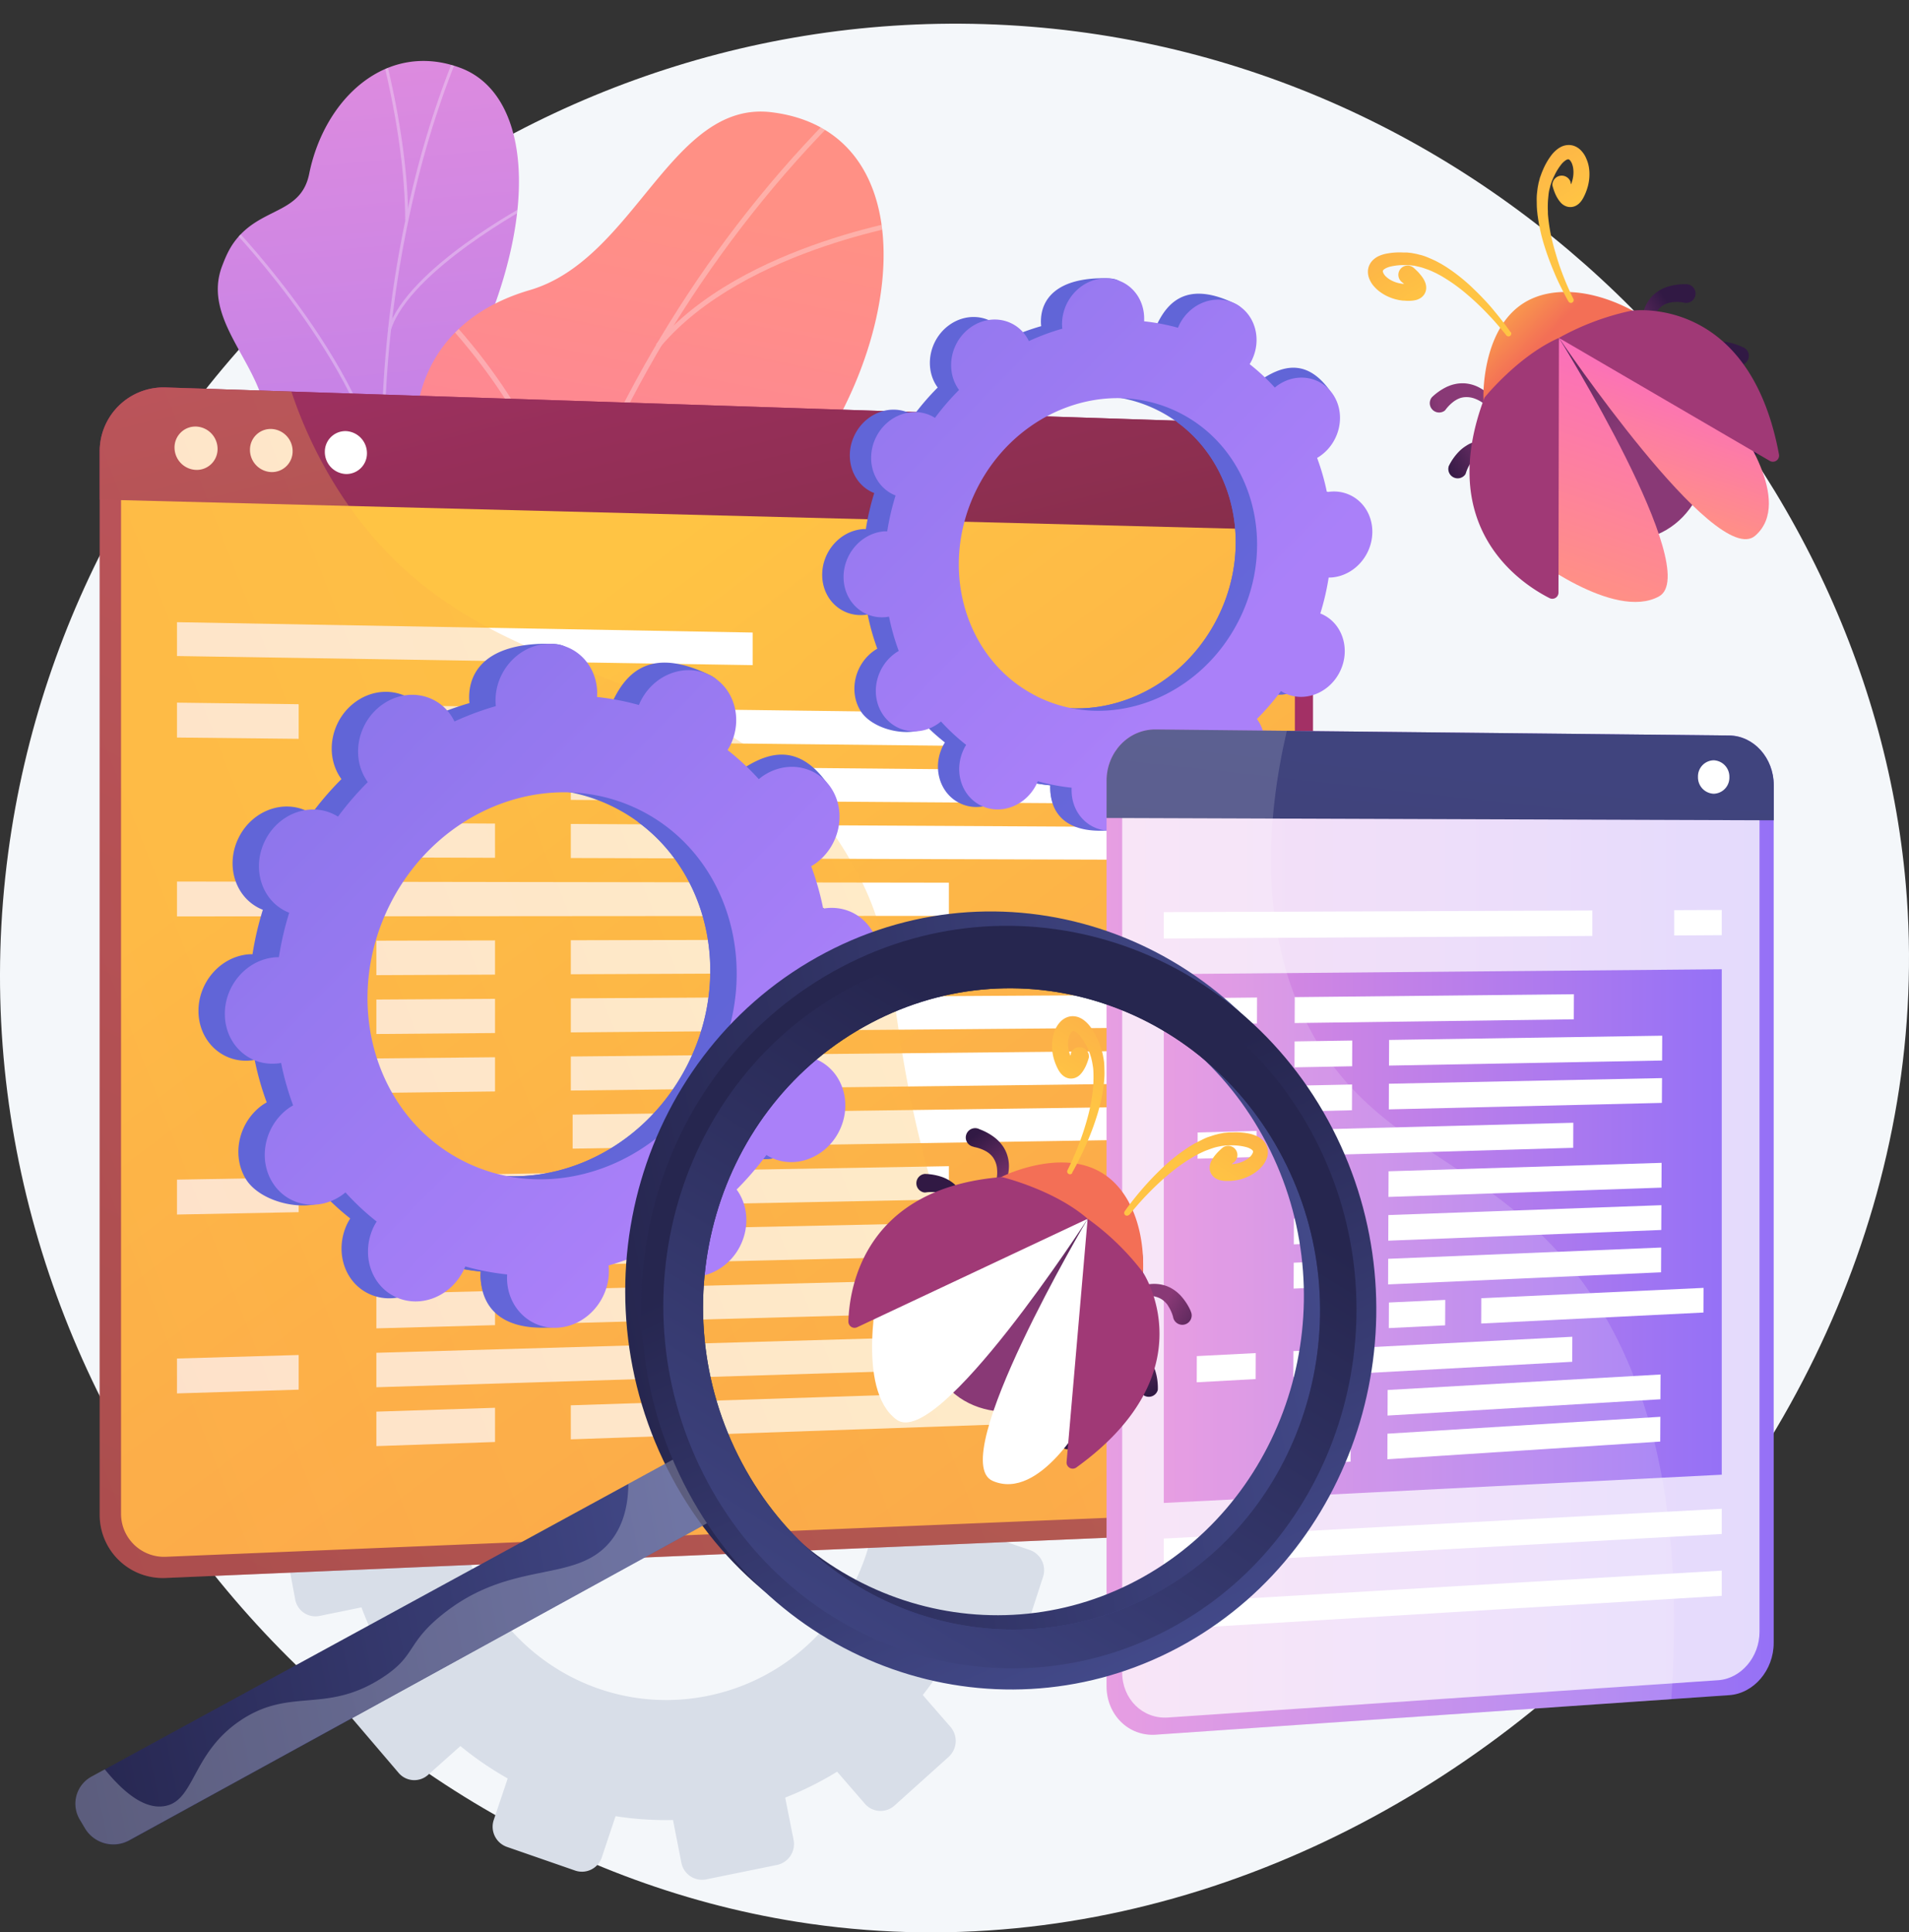 <svg xmlns="http://www.w3.org/2000/svg" xmlns:xlink="http://www.w3.org/1999/xlink" viewBox="0 0 816 825.95"><rect x="0" y="0" width="816" height="825.95" fill="#333333" stroke="none"/><defs><style>.cls-1{fill:none;}.cls-2{isolation:isolate;}.cls-3{fill:#f4f7fa;}.cls-4,.cls-43{fill:#d8dee8;}.cls-5{fill:url(#linear-gradient);}.cls-16,.cls-43,.cls-6{opacity:0.3;}.cls-15,.cls-25,.cls-6{mix-blend-mode:soft-light;}.cls-7{clip-path:url(#clip-path);}.cls-8{fill:#fcfdfe;}.cls-9{fill:url(#linear-gradient-2);}.cls-10{clip-path:url(#clip-path-2);}.cls-11{fill:url(#linear-gradient-3);}.cls-12{fill:url(#linear-gradient-4);}.cls-13{fill:url(#linear-gradient-5);}.cls-14,.cls-25{fill:#fff;}.cls-16,.cls-43{mix-blend-mode:multiply;}.cls-17{fill:url(#linear-gradient-6);}.cls-18{fill:url(#linear-gradient-7);}.cls-19{fill:url(#linear-gradient-8);}.cls-20{fill:url(#linear-gradient-9);}.cls-21{fill:url(#linear-gradient-10);}.cls-22{fill:url(#linear-gradient-11);}.cls-23{fill:url(#linear-gradient-12);}.cls-24{fill:url(#linear-gradient-13);}.cls-25{opacity:0.74;}.cls-26{fill:url(#linear-gradient-14);}.cls-27{fill:url(#linear-gradient-15);}.cls-28{opacity:0.15;}.cls-29{fill:url(#linear-gradient-16);}.cls-30{fill:url(#linear-gradient-17);}.cls-31{fill:url(#linear-gradient-18);}.cls-32{fill:url(#linear-gradient-19);}.cls-33{fill:url(#linear-gradient-20);}.cls-34{fill:url(#linear-gradient-21);}.cls-35{fill:url(#linear-gradient-22);}.cls-36{fill:url(#linear-gradient-23);}.cls-37{fill:url(#linear-gradient-24);}.cls-38{fill:url(#linear-gradient-25);}.cls-39{fill:url(#linear-gradient-26);}.cls-40{fill:url(#linear-gradient-27);}.cls-41{fill:url(#linear-gradient-28);}.cls-42{fill:url(#linear-gradient-29);}.cls-44{fill:url(#linear-gradient-30);}.cls-45{fill:url(#linear-gradient-31);}.cls-46{fill:url(#linear-gradient-32);}.cls-47{fill:url(#linear-gradient-33);}.cls-48{fill:url(#linear-gradient-34);}.cls-49{fill:url(#linear-gradient-35);}.cls-50{fill:url(#linear-gradient-36);}.cls-51{fill:url(#linear-gradient-37);}.cls-52{fill:url(#linear-gradient-38);}.cls-53{fill:url(#linear-gradient-39);}.cls-54{fill:url(#linear-gradient-40);}.cls-55{fill:url(#linear-gradient-41);}.cls-56{fill:url(#linear-gradient-42);}.cls-57{fill:url(#linear-gradient-43);}.cls-58{fill:url(#linear-gradient-44);}.cls-59{fill:url(#linear-gradient-45);}</style><linearGradient id="linear-gradient" x1="-8910.25" y1="498.02" x2="-8730.16" y2="971.23" gradientTransform="matrix(-0.9, 0.44, 0.44, 0.9, -8097.82, 3450.92)" gradientUnits="userSpaceOnUse"><stop offset="0" stop-color="#e38ddd"></stop><stop offset="1" stop-color="#9571f6"></stop></linearGradient><clipPath id="clip-path" transform="translate(0 10.12)"><path class="cls-1" d="M246.41,430.92,184.35,448s-36-29.69-21.69-50.75-14.49-52.74-27.68-71.4c-35.77-50.65,29.77-80.31-10.5-149.1-10.71-18.3-37.81-49.53-29.53-73.35,9.44-27.14,33-18.56,37.17-39.21C138.66,31.94,165.35,7,197.08,19,228.4,31,231.78,87.09,196.9,152.9c-19.47,49.62-14.88,58.74.6,78.6,10.84,13.91,49.44,44.45,36.35,72.32s-20.19,54.11-1.66,66.36C260.39,388.83,246.41,430.92,246.41,430.92Z"></path></clipPath><linearGradient id="linear-gradient-2" x1="-3252.88" y1="-570.44" x2="-3029.98" y2="-203.47" gradientTransform="matrix(-0.94, 0.34, 0.34, 0.94, -2589.57, 1715.01)" gradientUnits="userSpaceOnUse"><stop offset="0" stop-color="#ff9085"></stop><stop offset="1" stop-color="#fb6fbb"></stop></linearGradient><clipPath id="clip-path-2" transform="translate(0 10.12)"><path class="cls-1" d="M267.2,458.59l-96.35,34c-10.33-10.85-26.21-32-8.2-44.93,25-18,8.23-64.58-5.64-78.2-17.16-16.85-56.25-56.89-18-85.29,31.86-23.64,57.34-32.83,43.45-77.18s1.1-80.58,44-93.13c45.13-13.21,60.45-81.47,103.55-76,75.09,9.42,54.2,125.77-11.88,181.16s-12.38,65.47,3.1,100.28c21.15,47.52-52.56,62.36-63.79,88.09C248.62,427.51,259.09,447.17,267.2,458.59Z"></path></clipPath><linearGradient id="linear-gradient-3" x1="475.77" y1="52.41" x2="-29.13" y2="1062.2" gradientUnits="userSpaceOnUse"><stop offset="0" stop-color="#ab316d"></stop><stop offset="1" stop-color="#792d3d"></stop></linearGradient><linearGradient id="linear-gradient-4" x1="200.8" y1="280.42" x2="922.35" y2="1249.72" gradientUnits="userSpaceOnUse"><stop offset="0" stop-color="#ffc444"></stop><stop offset="1" stop-color="#f36f56"></stop></linearGradient><linearGradient id="linear-gradient-5" x1="257.4" y1="20.87" x2="345.13" y2="371.78" xlink:href="#linear-gradient-3"></linearGradient><linearGradient id="linear-gradient-6" x1="461.92" y1="333.81" x2="-433.45" y2="684.87" xlink:href="#linear-gradient-4"></linearGradient><linearGradient id="linear-gradient-7" x1="947.6" y1="688.09" x2="479.98" y2="237.51" gradientUnits="userSpaceOnUse"><stop offset="0" stop-color="#aa80f9"></stop><stop offset="1" stop-color="#6165d7"></stop></linearGradient><linearGradient id="linear-gradient-8" x1="957.43" y1="677.89" x2="489.82" y2="227.31" xlink:href="#linear-gradient-7"></linearGradient><linearGradient id="linear-gradient-9" x1="519.65" y1="272.11" x2="76.04" y2="-163.38" xlink:href="#linear-gradient-7"></linearGradient><linearGradient id="linear-gradient-10" x1="740.58" y1="902.93" x2="272.97" y2="452.35" xlink:href="#linear-gradient-7"></linearGradient><linearGradient id="linear-gradient-11" x1="752.75" y1="890.3" x2="285.14" y2="439.72" xlink:href="#linear-gradient-7"></linearGradient><linearGradient id="linear-gradient-12" x1="310.91" y1="484.75" x2="-132.71" y2="49.26" xlink:href="#linear-gradient-7"></linearGradient><linearGradient id="linear-gradient-13" x1="472.95" y1="516.53" x2="758.16" y2="516.53" gradientTransform="matrix(1, 0, 0, 1, 0, 0)" xlink:href="#linear-gradient"></linearGradient><linearGradient id="linear-gradient-14" x1="617.3" y1="315.61" x2="588.96" y2="571.76" gradientUnits="userSpaceOnUse"><stop offset="0" stop-color="#40447e"></stop><stop offset="1" stop-color="#3c3b6b"></stop></linearGradient><linearGradient id="linear-gradient-15" x1="497.46" y1="528.34" x2="735.96" y2="528.34" gradientTransform="matrix(1, 0, 0, 1, 0, 0)" xlink:href="#linear-gradient"></linearGradient><linearGradient id="linear-gradient-16" x1="10227.41" y1="-618.52" x2="10256.6" y2="-618.52" gradientTransform="matrix(-0.84, -0.54, -0.54, 0.84, 8799.93, 6572.69)" gradientUnits="userSpaceOnUse"><stop offset="0" stop-color="#311944"></stop><stop offset="1" stop-color="#893976"></stop></linearGradient><linearGradient id="linear-gradient-17" x1="10348.69" y1="-636.02" x2="10321.39" y2="-625.7" xlink:href="#linear-gradient-16"></linearGradient><linearGradient id="linear-gradient-18" x1="10222.26" y1="-582.19" x2="10248.56" y2="-594.87" xlink:href="#linear-gradient-16"></linearGradient><linearGradient id="linear-gradient-19" x1="10240.85" y1="-543.77" x2="10254.74" y2="-569.45" xlink:href="#linear-gradient-16"></linearGradient><linearGradient id="linear-gradient-20" x1="10070.6" y1="5435.43" x2="10045.39" y2="5420.7" gradientTransform="matrix(-0.43, -0.9, -0.9, 0.43, 9666.94, 7197.67)" xlink:href="#linear-gradient-16"></linearGradient><linearGradient id="linear-gradient-21" x1="10346.51" y1="-555.92" x2="10324.83" y2="-575.47" xlink:href="#linear-gradient-16"></linearGradient><linearGradient id="linear-gradient-22" x1="10290.55" y1="-627.87" x2="10289.68" y2="-541.97" xlink:href="#linear-gradient-16"></linearGradient><linearGradient id="linear-gradient-23" x1="10292.69" y1="-591.45" x2="10285.78" y2="-558.64" gradientTransform="matrix(-0.86, -0.55, -0.6, 0.93, 8969.76, 6636.56)" xlink:href="#linear-gradient-4"></linearGradient><linearGradient id="linear-gradient-24" x1="10322.34" y1="-635.16" x2="10324.03" y2="-788.47" gradientTransform="matrix(-0.84, -0.54, -0.54, 0.84, 8799.93, 6572.69)" xlink:href="#linear-gradient-4"></linearGradient><linearGradient id="linear-gradient-25" x1="10255.29" y1="-635.9" x2="10256.99" y2="-789.2" gradientTransform="matrix(-0.84, -0.54, -0.54, 0.84, 8799.93, 6572.69)" xlink:href="#linear-gradient-4"></linearGradient><linearGradient id="linear-gradient-26" x1="-7547.08" y1="982.96" x2="-7691.3" y2="784.58" gradientTransform="translate(7424.08 5695.24) rotate(32.52)" gradientUnits="userSpaceOnUse"><stop offset="0" stop-color="#311944"></stop><stop offset="1" stop-color="#a03976"></stop></linearGradient><linearGradient id="linear-gradient-27" x1="-7499.69" y1="948.54" x2="-7643.91" y2="750.16" xlink:href="#linear-gradient-26"></linearGradient><linearGradient id="linear-gradient-28" x1="16.49" y1="726.63" x2="321.1" y2="726.63" gradientTransform="matrix(-0.98, 0.2, 0.2, 0.98, 191.93, -53.13)" gradientUnits="userSpaceOnUse"><stop offset="0" stop-color="#444b8c"></stop><stop offset="1" stop-color="#26264f"></stop></linearGradient><linearGradient id="linear-gradient-29" x1="-264.44" y1="630.49" x2="49.86" y2="630.49" xlink:href="#linear-gradient-28"></linearGradient><linearGradient id="linear-gradient-30" x1="-8218.81" y1="1788.97" x2="-8377.07" y2="1611.78" gradientTransform="translate(8873.69 1520.63) rotate(17.83)" xlink:href="#linear-gradient-28"></linearGradient><linearGradient id="linear-gradient-31" x1="-8388.15" y1="1877.05" x2="-8310.64" y2="1567.4" gradientTransform="translate(8873.69 1520.63) rotate(17.83)" xlink:href="#linear-gradient-28"></linearGradient><linearGradient id="linear-gradient-32" x1="8891.01" y1="-848.45" x2="8920.2" y2="-848.45" gradientTransform="matrix(-0.85, 0.53, 0.53, 0.85, 8699.45, -3904.6)" xlink:href="#linear-gradient-16"></linearGradient><linearGradient id="linear-gradient-33" x1="9012.3" y1="-865.95" x2="8984.99" y2="-855.63" gradientTransform="matrix(-0.85, 0.53, 0.53, 0.85, 8699.45, -3904.6)" xlink:href="#linear-gradient-16"></linearGradient><linearGradient id="linear-gradient-34" x1="8885.86" y1="-812.12" x2="8912.16" y2="-824.8" gradientTransform="matrix(-0.85, 0.53, 0.53, 0.85, 8699.45, -3904.6)" xlink:href="#linear-gradient-16"></linearGradient><linearGradient id="linear-gradient-35" x1="8904.45" y1="-773.7" x2="8918.34" y2="-799.38" gradientTransform="matrix(-0.85, 0.53, 0.53, 0.85, 8699.45, -3904.6)" xlink:href="#linear-gradient-16"></linearGradient><linearGradient id="linear-gradient-36" x1="9053.44" y1="4536.97" x2="9028.24" y2="4522.24" gradientTransform="matrix(-1, 0.01, 0.01, 1, 9634.65, -4420.99)" xlink:href="#linear-gradient-16"></linearGradient><linearGradient id="linear-gradient-37" x1="9010.12" y1="-785.85" x2="8988.43" y2="-805.39" gradientTransform="matrix(-0.85, 0.53, 0.53, 0.85, 8699.45, -3904.6)" xlink:href="#linear-gradient-16"></linearGradient><linearGradient id="linear-gradient-38" x1="8954.15" y1="-857.8" x2="8953.29" y2="-771.89" gradientTransform="matrix(-0.85, 0.53, 0.53, 0.85, 8699.45, -3904.6)" xlink:href="#linear-gradient-16"></linearGradient><linearGradient id="linear-gradient-39" x1="8985.5" y1="-793.31" x2="8978.6" y2="-760.5" gradientTransform="matrix(-0.87, 0.55, 0.61, 0.97, 8950.19, -4080.78)" xlink:href="#linear-gradient-4"></linearGradient><linearGradient id="linear-gradient-40" x1="8985.94" y1="-865.09" x2="8987.64" y2="-1018.41" gradientTransform="matrix(-0.85, 0.53, 0.53, 0.85, 8699.45, -3904.6)" xlink:href="#linear-gradient-4"></linearGradient><linearGradient id="linear-gradient-41" x1="8918.9" y1="-865.83" x2="8920.59" y2="-1019.15" gradientTransform="matrix(-0.85, 0.53, 0.53, 0.85, 8699.45, -3904.6)" xlink:href="#linear-gradient-4"></linearGradient><linearGradient id="linear-gradient-42" x1="-4456.84" y1="-5507.72" x2="-4358.71" y2="-5507.72" gradientTransform="translate(7330.33 -2179.3) rotate(-70.99)" xlink:href="#linear-gradient-2"></linearGradient><linearGradient id="linear-gradient-43" x1="-4414.68" y1="-5492.19" x2="-4358.71" y2="-5492.19" gradientTransform="translate(7330.33 -2179.3) rotate(-70.99)" xlink:href="#linear-gradient-2"></linearGradient><linearGradient id="linear-gradient-44" x1="-6209.61" y1="752.67" x2="-6353.84" y2="554.27" gradientTransform="matrix(0.85, -0.53, 0.53, 0.85, 7317.76, -3034.72)" xlink:href="#linear-gradient-26"></linearGradient><linearGradient id="linear-gradient-45" x1="-6162.24" y1="718.2" x2="-6306.47" y2="519.81" gradientTransform="matrix(0.85, -0.53, 0.53, 0.85, 7317.76, -3034.72)" xlink:href="#linear-gradient-26"></linearGradient></defs><g class="cls-2"><g id="Layer_2" data-name="Layer 2"><g id="Metaphor_illustration" data-name="Metaphor illustration"><g id="Cross-platform_testing" data-name="Cross-platform testing"><path class="cls-3" d="M420.7.19C211.81-6.16,30.86,149.72,3.52,354.24-26.37,577.87,138.14,779.07,340.57,811.3c251.78,40.08,496-191.81,474.06-443.37C798.11,178.39,633,6.64,420.7.19Z" transform="translate(0 10.12)"></path><path class="cls-4" d="M231,477.27l3.42,17.5a138.59,138.59,0,0,0-21.73,10.86L201,492.22a8.76,8.76,0,0,0-12.41-.76l-23,20.24a8.93,8.93,0,0,0-.9,12.52l11.77,13.59A143.6,143.6,0,0,0,163,558.1l-17-5.79a8.9,8.9,0,0,0-11.24,5.6l-10.06,29.2a8.88,8.88,0,0,0,5.42,11.33l17.11,5.84a142.48,142.48,0,0,0-1.71,24.44l-17.9,3.65A9.1,9.1,0,0,0,120.49,643l5.69,30.51a8.78,8.78,0,0,0,10.38,7.07l17.95-3.66A140.24,140.24,0,0,0,165,699l-13.81,12.27a9.21,9.21,0,0,0-.92,12.81l20.13,23.59a8.79,8.79,0,0,0,12.59.83l13.81-12.31a139.36,139.36,0,0,0,20.22,13.85l-5.94,17.65a9.14,9.14,0,0,0,5.55,11.59l29.26,10.15a8.94,8.94,0,0,0,11.38-5.74l5.85-17.52a136.92,136.92,0,0,0,24.55,1.63L291.24,786a9,9,0,0,0,10.55,7.19L332.2,787a9.14,9.14,0,0,0,7-10.78l-3.57-18a138.35,138.35,0,0,0,22.19-11.07l11.84,13.67a8.86,8.86,0,0,0,12.67.83l23.17-20.83a9.21,9.21,0,0,0,.74-12.87l-11.8-13.56a143,143,0,0,0,13.65-20.91l16.81,5.74a8.88,8.88,0,0,0,11.31-5.7l9.65-29.67a9.14,9.14,0,0,0-5.69-11.46l-16.65-5.66a141.94,141.94,0,0,0,1.37-25l17.17-3.5a8.92,8.92,0,0,0,6.9-10.59l-6.29-30.38a9,9,0,0,0-10.52-7l-17.11,3.5a140.42,140.42,0,0,0-11-22.24l13-11.59a8.94,8.94,0,0,0,.72-12.57l-20.34-23a8.81,8.81,0,0,0-12.48-.77L371.84,515.2a139.37,139.37,0,0,0-20.43-13.54L357,485a8.85,8.85,0,0,0-5.57-11.2l-28.86-9.67a8.82,8.82,0,0,0-11.16,5.57l-5.61,16.69A137.77,137.77,0,0,0,281.5,485l-3.44-17.35a8.76,8.76,0,0,0-10.35-6.88l-29.79,6.08A8.9,8.9,0,0,0,231,477.27Zm-34,165.9c-9.38-49.06,22.25-96.61,70.59-106.47S363.07,558.32,373,607.28c10,49.25-21.53,97.48-70.4,107.44S206.41,692.53,197,643.17Z" transform="translate(0 10.12)"></path><path class="cls-4" d="M385.8,399l1,5.14a41.45,41.45,0,0,0-6.39,3.2L377,403.36a2.57,2.57,0,0,0-3.65-.23l-6.75,5.95a2.63,2.63,0,0,0-.27,3.68l3.46,4a42.68,42.68,0,0,0-4,6l-5-1.71a2.64,2.64,0,0,0-3.31,1.65l-3,8.59a2.6,2.6,0,0,0,1.59,3.33l5,1.72a41.77,41.77,0,0,0-.5,7.19l-5.27,1.07a2.67,2.67,0,0,0-2.07,3.11l1.67,9a2.58,2.58,0,0,0,3,2.08l5.28-1.07a41.85,41.85,0,0,0,3.1,6.51l-4.06,3.61a2.71,2.71,0,0,0-.28,3.77l5.92,6.94a2.59,2.59,0,0,0,3.71.24l4.06-3.62a41.35,41.35,0,0,0,5.94,4.07L380,484.37a2.68,2.68,0,0,0,1.63,3.41l8.61,3a2.62,2.62,0,0,0,3.34-1.68l1.72-5.15a41.2,41.2,0,0,0,7.22.48l1,5.33a2.64,2.64,0,0,0,3.11,2.11l8.94-1.82a2.68,2.68,0,0,0,2.06-3.17l-1.05-5.29a40.15,40.15,0,0,0,6.53-3.25l3.48,4a2.62,2.62,0,0,0,3.73.24l6.81-6.12a2.71,2.71,0,0,0,.22-3.79l-3.47-4a41.09,41.09,0,0,0,4-6.15l4.95,1.69a2.6,2.6,0,0,0,3.32-1.68l2.84-8.72a2.69,2.69,0,0,0-1.67-3.37l-4.9-1.66a41.77,41.77,0,0,0,.4-7.35l5.05-1a2.62,2.62,0,0,0,2-3.12l-1.85-8.93A2.62,2.62,0,0,0,445,426.3l-5,1a41.94,41.94,0,0,0-3.25-6.54l3.83-3.41a2.63,2.63,0,0,0,.21-3.7l-6-6.76a2.6,2.6,0,0,0-3.67-.23l-3.85,3.42a42,42,0,0,0-6-4l1.63-4.9a2.6,2.6,0,0,0-1.63-3.29l-8.49-2.84a2.59,2.59,0,0,0-3.28,1.63l-1.66,4.91a40.19,40.19,0,0,0-7.13-.4l-1-5.11a2.58,2.58,0,0,0-3-2l-8.76,1.79A2.61,2.61,0,0,0,385.8,399Zm-10,48.79a26.76,26.76,0,0,1,20.76-31.31,26.32,26.32,0,0,1,31,20.75,26.76,26.76,0,0,1-20.7,31.6A26.33,26.33,0,0,1,375.8,447.75Z" transform="translate(0 10.12)"></path><path class="cls-5" d="M232.19,370.18C248.4,380.9,250,399.68,249,413.45a19.36,19.36,0,0,0-3.77,3.12c-13,11.53-21,13.69-35.54,23-3.13,2-14.14,5.12-18.72,6.1l-8.56,1.69s-34-29-19.71-50.11-14.49-52.74-27.68-71.4c-8.1-11.47-8.13-19.3-10.43-24-24.33-49.64-46.86-55.68-44.86-76.69,2.21-23.18,30.3-22.46,34-47.55C118,149.32,85,129.37,95,103.44c1.71-4.44,3.59-9,8-13.52,10.93-11.25,25.89-9.63,29.15-25.69C138.66,31.94,165.35,7,197.08,19,228.4,31,231.78,87.09,196.9,152.9c-19.47,49.62-14.88,58.74.6,78.6,10.84,13.91,49.44,44.45,36.35,72.32S213.66,357.93,232.19,370.18Z" transform="translate(0 10.12)"></path><g class="cls-6"><g class="cls-7"><path class="cls-8" d="M217.88,435.83l-1.18.48c-2.73-6.5-5.39-13.09-7.91-19.59-18.68-48.1-31.82-96.32-39.06-143.31A560.31,560.31,0,0,1,163.8,156a481.51,481.51,0,0,1,13.31-88.82A398.34,398.34,0,0,1,195.49,11c1.26-3,2.72-6.08,4.14-9,1.89-3.92,3.84-8,5.32-12l1.2.34c-1.5,4.12-3.47,8.21-5.37,12.16-1.41,2.93-2.87,6-4.11,9a398.21,398.21,0,0,0-18.33,56.07A481,481,0,0,0,165.06,156,560.12,560.12,0,0,0,171,273.18c7.23,46.92,20.36,95.06,39,143.09C212.5,422.76,215.16,429.34,217.88,435.83Z" transform="translate(0 10.12)"></path><path class="cls-8" d="M164.42,202.36l-1.27.12c-3-50.92-63.89-114.5-64.51-115.14l1-.82C100.22,87.16,161.43,151,164.42,202.36Z" transform="translate(0 10.12)"></path><path class="cls-8" d="M186,343.53l-1.25.26c-6.33-34.2,39-88.19,39.42-88.73l1,.71C224.72,256.31,179.79,309.87,186,343.53Z" transform="translate(0 10.12)"></path><path class="cls-8" d="M191.42,362.56l-1.19.46c-8.3-21.09-31.82-45.14-66.22-67.72-1.73-1.14-1.73-1.14-1.81-1.34l1.18-.48-.59.24.46-.42,1.52,1C159.36,317,183,341.25,191.42,362.56Z" transform="translate(0 10.12)"></path><path class="cls-8" d="M213.09,423.89l-1.27.13c-1.56-25,27.82-51.43,28.12-51.69l.84.85C240.49,373.44,211.56,399.42,213.09,423.89Z" transform="translate(0 10.12)"></path><path class="cls-8" d="M216.24,436.83c-14.17-14.66-33.47-25.78-59-34l.46-1.13c25.74,8.26,45.2,19.47,59.5,34.28Z" transform="translate(0 10.12)"></path><path class="cls-8" d="M174.47,84.13l-1.27.06c0-28.47-6.95-58.08-9.24-67.81a34.36,34.36,0,0,1-.76-3.49l1.26-.1c0,.23.33,1.57.73,3.28C167.5,25.83,174.5,55.53,174.47,84.13Z" transform="translate(0 10.12)"></path><path class="cls-8" d="M167.13,130.75l-1.21-.3c8.39-25.88,58.71-52.88,60.85-54l.58,1C226.83,77.74,175.36,105.35,167.13,130.75Z" transform="translate(0 10.12)"></path></g></g><path class="cls-9" d="M259.31,474.57c-4.31,1-7.62,43.89-29.43,21-5.45-5.71-17.35-28-48.25-18l-18,5.79c-9.9-11.46-17.11-24.09-1-35.68,25-18,8.23-64.58-5.64-78.2-17.16-16.85-56.26-56.89-18-85.29,31.86-23.64,57.34-32.83,43.45-77.18s1.1-80.58,44-93.13c45.13-13.21,60.45-81.47,103.55-76,75.09,9.43,54.2,125.77-11.88,181.16s-12.38,65.47,3.1,100.28a65.44,65.44,0,0,1,3.77,15.1c5.06,40.36-31.56,60.86-48.37,101.48C253.69,491.22,266.56,472.94,259.31,474.57Z" transform="translate(0 10.12)"></path><g class="cls-6"><g class="cls-10"><path class="cls-8" d="M216.59,460.34l-2.19.35C192,309.42,247.44,146.71,359,36l1.57,1.43C249.49,147.67,194.33,309.7,216.59,460.34Z" transform="translate(0 10.12)"></path><path class="cls-8" d="M211.87,376.7l-2.08.74c-21-56.32-88.7-81.9-89.38-82.15l.85-2C122,293.59,190.51,319.48,211.87,376.7Z" transform="translate(0 10.12)"></path><path class="cls-8" d="M213.28,432.39l-2.18-.28C221.17,371.55,328.85,325,329.94,324.52l.86,1.91C329.72,326.89,223.16,373,213.28,432.39Z" transform="translate(0 10.12)"></path><path class="cls-8" d="M240.36,228.21l-2.2-.09c3.65-48.42-49.07-102.06-49.6-102.59l1.62-1.46C190.72,124.61,244.08,178.9,240.36,228.21Z" transform="translate(0 10.12)"></path><path class="cls-8" d="M282.17,138.29,280.45,137C317.12,93.26,395.13,82.3,395.91,82.19l.26,2.08C395.39,84.37,318.27,95.22,282.17,138.29Z" transform="translate(0 10.12)"></path></g></g><path class="cls-11" d="M536.83,170.8,71,155.49A27.32,27.32,0,0,0,42.61,183V637.09A27,27,0,0,0,71,664.34l465.89-19.9c13.47-.57,24.35-12.8,24.35-27.31V197.88C561.19,183.36,550.31,171.24,536.83,170.8Z" transform="translate(0 10.12)"></path><path class="cls-12" d="M71,655.29a18.38,18.38,0,0,1-19.26-18.55V183.28A18.59,18.59,0,0,1,71,164.54l465.89,14.68c9.17.29,16.6,8.54,16.6,18.43V617.42c0,9.9-7.43,18.22-16.6,18.6Z" transform="translate(0 10.12)"></path><path class="cls-13" d="M536.84,170.8,71,155.49A27.32,27.32,0,0,0,42.61,183v20.41l518.58,13.3V197.88C561.19,183.36,550.31,171.24,536.84,170.8Z" transform="translate(0 10.12)"></path><path class="cls-14" d="M93,181.73a8.91,8.91,0,0,1-9.18,9,9.57,9.57,0,0,1-9.22-9.53,8.92,8.92,0,0,1,9.22-9A9.57,9.57,0,0,1,93,181.73Z" transform="translate(0 10.12)"></path><path class="cls-14" d="M125.08,182.66a8.85,8.85,0,0,1-9.1,9,9.5,9.5,0,0,1-9.13-9.48,8.85,8.85,0,0,1,9.13-8.95A9.49,9.49,0,0,1,125.08,182.66Z" transform="translate(0 10.12)"></path><path class="cls-14" d="M156.85,183.58a8.79,8.79,0,0,1-9,8.91,9.42,9.42,0,0,1-9-9.43,8.79,8.79,0,0,1,9-8.91A9.43,9.43,0,0,1,156.85,183.58Z" transform="translate(0 10.12)"></path><polygon class="cls-14" points="321.72 270.37 75.65 265.94 75.65 280.41 321.72 284.3 321.72 270.37"></polygon><g class="cls-15"><polygon class="cls-14" points="127.67 315.8 75.65 315.25 75.65 300.33 127.67 301 127.67 315.8"></polygon><polygon class="cls-14" points="405.6 318.76 160.88 316.16 160.88 301.43 405.6 304.57 405.6 318.76"></polygon><polygon class="cls-14" points="211.6 341.67 160.88 341.32 160.88 326.59 211.6 327.05 211.6 341.67"></polygon><polygon class="cls-14" points="482.73 343.53 243.99 341.89 243.99 327.34 482.73 329.51 482.73 343.53"></polygon><polygon class="cls-14" points="211.6 366.64 160.88 366.48 160.88 351.75 211.6 352.02 211.6 366.64"></polygon><polygon class="cls-14" points="482.73 367.47 243.99 366.74 243.99 352.19 482.73 353.45 482.73 367.47"></polygon><polygon class="cls-14" points="127.67 391.67 75.65 391.7 75.65 376.79 127.67 376.86 127.67 391.67"></polygon><polygon class="cls-14" points="405.6 391.47 160.88 391.64 160.88 376.91 405.6 377.28 405.6 391.47"></polygon><polygon class="cls-14" points="211.6 416.58 160.88 416.81 160.88 402.08 211.6 401.96 211.6 416.58"></polygon><polygon class="cls-14" points="482.73 415.36 243.99 416.43 243.99 401.89 482.73 401.34 482.73 415.36"></polygon><polygon class="cls-14" points="211.6 441.55 160.88 441.97 160.88 427.24 211.6 426.93 211.6 441.55"></polygon><polygon class="cls-14" points="482.73 439.3 243.99 441.28 243.99 426.73 482.73 425.29 482.73 439.3"></polygon><polygon class="cls-14" points="211.6 466.52 160.88 467.13 160.88 452.4 211.6 451.9 211.6 466.52"></polygon><polygon class="cls-14" points="482.73 463.25 243.99 466.13 243.99 451.58 482.73 449.23 482.73 463.25"></polygon><polygon class="cls-14" points="294.22 490.18 244.77 490.96 244.77 476.42 294.22 475.75 294.22 490.18"></polygon><polygon class="cls-14" points="519.77 486.6 325.8 489.68 325.8 475.31 519.77 472.67 519.77 486.6"></polygon><polygon class="cls-14" points="127.67 518.11 75.65 519.13 75.65 504.21 127.67 503.31 127.67 518.11"></polygon><polygon class="cls-14" points="405.6 512.65 160.88 517.46 160.88 502.73 405.6 498.46 405.6 512.65"></polygon><polygon class="cls-14" points="211.6 541.43 160.88 542.62 160.88 527.89 211.6 526.81 211.6 541.43"></polygon><polygon class="cls-14" points="482.73 535.08 243.99 540.67 243.99 526.13 482.73 521.06 482.73 535.08"></polygon><polygon class="cls-14" points="211.6 566.4 160.88 567.78 160.88 553.05 211.6 551.78 211.6 566.4"></polygon><polygon class="cls-14" points="482.73 559.02 243.99 565.52 243.99 550.98 482.73 545 482.73 559.02"></polygon><polygon class="cls-14" points="127.67 593.98 75.65 595.59 75.65 580.67 127.67 579.17 127.67 593.98"></polygon><polygon class="cls-14" points="405.6 585.36 160.88 592.95 160.88 578.22 405.6 571.17 405.6 585.36"></polygon><polygon class="cls-14" points="211.6 616.35 160.88 618.11 160.88 603.38 211.6 601.73 211.6 616.35"></polygon><polygon class="cls-14" points="482.73 606.91 243.99 615.22 243.99 600.67 482.73 592.89 482.73 606.91"></polygon></g><g class="cls-16"><path class="cls-17" d="M355.74,345.36c-54.41-79.18-148.59-54-208.18-141.47a191.61,191.61,0,0,1-23-46.64L71,155.49A27.32,27.32,0,0,0,42.61,183V637.09A27,27,0,0,0,71,664.34l448.82-19.17c-10.28-14.83-99.83-69.75-123-154.08C375.65,414,388.57,393.13,355.74,345.36Z" transform="translate(0 10.12)"></path></g><path class="cls-18" d="M539.66,285c8.5,4.32,19.17.36,23.84-8.84s1.57-20.16-6.92-24.47a14.36,14.36,0,0,0-1.34-.59,109,109,0,0,0,3.56-15.36c.49,0,1,0,1.47,0,9.7-.86,17.39-9.77,17.19-19.9s-8.23-17.63-17.92-16.76a15,15,0,0,0-1.5.21,98.31,98.31,0,0,0-4.15-14.66,15.43,15.43,0,0,0,1.32-.84c8.3-5.81,10.95-17.27,5.93-25.61s-15.82-10.38-24.12-4.57c-.42.3-.82.62-1.21.94a87.52,87.52,0,0,0-10.76-10c.27-.45.54-.91.78-1.38,4.67-9.2,10.78-19.25,2.21-23.43-19.8-9.67-28.3-1.39-33,7.81-.24.47-.45,1-.65,1.44A87.68,87.68,0,0,0,480,126.14c0-.51.06-1,.05-1.54-.21-10.12,2.8-15.6-6.93-15.79-21.22-.42-28.38,8.79-28.18,18.92,0,.53.06,1,.11,1.56a98.71,98.71,0,0,0-14.29,5.3c-.22-.45-.45-.9-.71-1.34-5-8.33-15.82-10.38-24.11-4.57S395,146,400,154.29c.26.43.54.83.82,1.23a108.58,108.58,0,0,0-10.29,11.93c-.41-.25-.82-.51-1.26-.73-8.5-4.31-19.17-.35-23.84,8.85s-1.57,20.15,6.92,24.47c.44.22.89.41,1.34.59A106.44,106.44,0,0,0,370.11,216c-.49,0-1,0-1.48.05-9.69.87-17.38,9.78-17.18,19.9s8.22,17.63,17.92,16.77c.5,0,1-.13,1.5-.22A98.77,98.77,0,0,0,375,267.15c-.45.26-.89.53-1.33.83-8.29,5.81-10.94,17.28-5.92,25.61s21.65,12.21,30,6.4c.42-.3-5-2.44-4.62-2.77a87.6,87.6,0,0,0,10.76,10c-.28.45-.54.9-.79,1.38-4.67,9.2-1.57,20.15,6.93,24.47s19.17.35,23.84-8.85c.24-.48.45-1,.65-1.45a88.08,88.08,0,0,0,14.45,2.76c0,.51-.05,1,0,1.55.2,10.12,8.23,17.63,17.92,16.76S484.21,334.11,484,324c0-.53-.05-1.05-.1-1.56a98.64,98.64,0,0,0,14.28-5.31,13.25,13.25,0,0,0,.72,1.34c5,8.34,15.81,10.38,24.11,4.57s10.94-17.27,5.92-25.61c-.26-.43-.54-.83-.83-1.22a106.73,106.73,0,0,0,10.29-11.94A14.42,14.42,0,0,0,539.66,285Zm-105.91,1.35c-30.85-15.67-42.11-55.44-25.15-88.84s55.71-47.78,86.56-32.12,42.11,55.43,25.15,88.84S464.59,302,433.75,286.34Z" transform="translate(0 10.12)"></path><path class="cls-19" d="M560.27,235.68c9.7-.86,17.39-9.77,17.19-19.9s-8.23-17.63-17.92-16.76a15,15,0,0,0-1.5.21,98.31,98.31,0,0,0-4.15-14.66,15.43,15.43,0,0,0,1.32-.84c8.3-5.81,18.56-19.84,12.71-27.62-11.11-14.76-22.6-8.37-30.9-2.56-.42.3-.82.62-1.21.94a87.52,87.52,0,0,0-10.76-10c.27-.45.54-.91.78-1.38a19.31,19.31,0,0,0,1.09-15.22q-12,21.13-23.67,42.49c24.61,18,32.44,53.57,17.06,83.87-13,25.67-38.95,40.09-64.25,38.28-1.13,2.93-2.24,5.87-3.44,8.77-3.28,7.87-7,15.57-10.74,23.26q3.53.68,7.06,1c0,.51-.05,1,0,1.55.2,10.12,6.35,18.72,23.92,17.79,9.72-.52,11.39-10.8,11.18-20.92,0-.53-.05-1.05-.1-1.56a98.64,98.64,0,0,0,14.28-5.31,13.25,13.25,0,0,0,.72,1.34c5,8.34,22.44,11.88,30.73,6.07s4.32-18.77-.7-27.11c-.26-.43-.54-.83-.83-1.22a106.73,106.73,0,0,0,10.29-11.94,14.42,14.42,0,0,0,1.27.73c8.5,4.32,19.17.36,23.84-8.84s1.57-20.16-6.92-24.47a14.36,14.36,0,0,0-1.34-.59,109,109,0,0,0,3.56-15.36C559.29,235.73,559.78,235.72,560.27,235.68Z" transform="translate(0 10.12)"></path><path class="cls-20" d="M548.8,286c8.5,4.32,19.17.35,23.84-8.84s1.57-20.16-6.93-24.47a14.36,14.36,0,0,0-1.34-.59,107.64,107.64,0,0,0,3.57-15.36c.49,0,1,0,1.47-.05,9.7-.87,17.39-9.77,17.19-19.9s-8.23-17.63-17.92-16.76a14.63,14.63,0,0,0-1.5.21A98.31,98.31,0,0,0,563,185.61c.44-.26.89-.53,1.32-.84,8.29-5.81,10.95-17.27,5.92-25.61s-15.81-10.38-24.11-4.57c-.42.3-.82.62-1.22.94a88.29,88.29,0,0,0-10.75-10c.27-.44.54-.9.78-1.37,4.67-9.2,1.57-20.16-6.93-24.47s-19.17-.36-23.84,8.84c-.24.48-.45,1-.65,1.45a87.68,87.68,0,0,0-14.45-2.76c0-.51,0-1,0-1.54-.2-10.13-8.22-17.63-17.91-16.77s-17.39,9.77-17.19,19.9c0,.53.06,1,.11,1.56a98.71,98.71,0,0,0-14.29,5.3c-.22-.45-.45-.9-.71-1.34-5-8.33-15.82-10.38-24.11-4.57S404.1,147,409.12,155.33c.25.43.54.83.82,1.22a109.63,109.63,0,0,0-10.29,11.94c-.41-.25-.83-.51-1.27-.73-8.49-4.31-19.17-.35-23.84,8.85s-1.57,20.15,6.93,24.47c.44.22.89.41,1.34.59A107.83,107.83,0,0,0,379.24,217c-.48,0-1,0-1.47,0-9.69.87-17.39,9.78-17.18,19.9s8.22,17.63,17.92,16.77c.5-.05,1-.13,1.5-.22a97.13,97.13,0,0,0,4.15,14.66c-.45.27-.89.54-1.33.84-8.29,5.81-10.94,17.28-5.92,25.61S392.73,305,401,299.2a14.1,14.1,0,0,0,1.22-.94,87.6,87.6,0,0,0,10.76,10c-.28.45-.55.9-.79,1.38-4.67,9.2-1.57,20.15,6.93,24.47s19.17.35,23.84-8.85c.24-.48.45-1,.65-1.45a88.08,88.08,0,0,0,14.45,2.76c0,.51-.05,1,0,1.54.2,10.13,8.23,17.64,17.92,16.77s17.39-9.77,17.18-19.89c0-.53-.05-1-.1-1.56a98.64,98.64,0,0,0,14.28-5.31c.22.46.45.9.71,1.34,5,8.34,15.82,10.38,24.11,4.57s11-17.28,5.93-25.61c-.26-.43-.54-.83-.83-1.22a107.78,107.78,0,0,0,10.29-11.94A14.42,14.42,0,0,0,548.8,286Zm-105.92,1.35c-30.84-15.67-42.1-55.44-25.14-88.84s55.71-47.79,86.56-32.12,42.11,55.43,25.15,88.84S473.73,303,442.88,287.38Z" transform="translate(0 10.12)"></path><path class="cls-21" d="M317.81,483.16c10.52,5.34,23.73.43,29.52-11s1.94-24.95-8.58-30.29a17.42,17.42,0,0,0-1.66-.73,133.29,133.29,0,0,0,4.42-19c.6,0,1.21,0,1.82-.07,12-1.07,21.52-12.09,21.27-24.62s-10.18-21.83-22.18-20.76c-.63.06-1.24.15-1.86.26a123,123,0,0,0-5.13-18.15c.55-.32,1.1-.65,1.64-1,10.26-7.19,13.54-21.39,7.33-31.7s-19.58-12.86-29.85-5.67c-.53.37-1,.77-1.51,1.18a107.49,107.49,0,0,0-13.31-12.43c.33-.56.67-1.12,1-1.71,5.78-11.39,13.33-23.83,2.73-29-24.52-12-35-1.72-40.82,9.66-.3.59-.56,1.19-.81,1.79a109.16,109.16,0,0,0-17.89-3.41c0-.64.07-1.27.06-1.91-.25-12.53,3.46-19.32-8.58-19.55-26.27-.51-35.13,10.89-34.88,23.42,0,.66.07,1.3.14,1.93A122.34,122.34,0,0,0,183,297c-.27-.56-.55-1.12-.88-1.66-6.22-10.32-19.58-12.85-29.85-5.66s-13.54,21.39-7.33,31.71c.32.53.67,1,1,1.51a132.48,132.48,0,0,0-12.74,14.78c-.51-.32-1-.63-1.57-.91-10.52-5.34-23.73-.44-29.51,10.95s-2,24.95,8.57,30.29a17.42,17.42,0,0,0,1.66.73,132.66,132.66,0,0,0-4.42,19c-.6,0-1.21,0-1.82.06-12,1.07-21.52,12.1-21.27,24.63S95,444.25,107,443.18c.63-.06,1.24-.16,1.86-.26A122.53,122.53,0,0,0,114,461.06c-.55.33-1.1.66-1.63,1-10.27,7.19-13.55,21.38-7.33,31.7s26.8,15.12,37.06,7.92c.53-.36-6.2-3-5.71-3.43a108.21,108.21,0,0,0,13.31,12.43c-.33.56-.66,1.12-1,1.71-5.79,11.39-2,25,8.57,30.29s23.73.43,29.51-11c.3-.58.56-1.18.81-1.78a109.36,109.36,0,0,0,17.89,3.41c0,.63-.07,1.27-.06,1.91.25,12.53,10.19,21.82,22.19,20.76s21.52-12.1,21.27-24.63c0-.66-.07-1.3-.14-1.93a122.34,122.34,0,0,0,17.69-6.57c.27.56.56,1.12.88,1.66,6.22,10.31,19.58,12.85,29.85,5.66s13.54-21.39,7.33-31.71c-.32-.53-.67-1-1-1.51a133.45,133.45,0,0,0,12.73-14.78C316.75,482.57,317.27,482.88,317.81,483.16ZM186.7,484.82c-38.18-19.39-52.12-68.62-31.13-110s69-59.15,107.16-39.76,52.12,68.62,31.13,110S224.89,504.21,186.7,484.82Z" transform="translate(0 10.12)"></path><path class="cls-22" d="M343.33,422.11c12-1.07,21.52-12.09,21.27-24.62s-10.18-21.83-22.18-20.76c-.63.06-1.24.15-1.86.26a123,123,0,0,0-5.13-18.15c.55-.32,1.1-.65,1.64-1,10.26-7.19,23-24.57,15.72-34.2-13.75-18.27-28-10.36-38.24-3.17-.53.37-1,.77-1.51,1.18a107.49,107.49,0,0,0-13.31-12.43c.33-.56.67-1.12,1-1.71A23.91,23.91,0,0,0,302,288.64q-14.87,26.17-29.3,52.6c30.46,22.32,40.16,66.31,21.12,103.82-16.14,31.78-48.21,49.63-79.53,47.39-1.4,3.62-2.77,7.27-4.27,10.86-4.06,9.73-8.67,19.27-13.29,28.8,2.91.54,5.82,1,8.75,1.28,0,.63-.07,1.27-.06,1.91.25,12.53,7.86,23.18,29.61,22,12-.64,14.1-13.37,13.85-25.9,0-.66-.07-1.3-.14-1.93a122.34,122.34,0,0,0,17.69-6.57c.27.56.56,1.12.88,1.66,6.22,10.32,27.79,14.7,38,7.51s5.34-23.24-.87-33.56c-.32-.53-.67-1-1-1.51a133.45,133.45,0,0,0,12.73-14.78c.51.32,1,.63,1.57.91,10.52,5.34,23.73.43,29.52-11s1.94-24.95-8.58-30.29a17.42,17.42,0,0,0-1.66-.73,133.29,133.29,0,0,0,4.42-19C342.11,422.18,342.72,422.17,343.33,422.11Z" transform="translate(0 10.12)"></path><path class="cls-23" d="M329.13,484.44c10.51,5.34,23.73.44,29.51-10.95s1.94-24.95-8.58-30.29c-.54-.27-1.1-.51-1.66-.73a132.84,132.84,0,0,0,4.42-19c.6,0,1.21,0,1.82-.07,12-1.07,21.53-12.1,21.27-24.63S365.73,377,353.73,378c-.62.05-1.24.15-1.85.26a122.69,122.69,0,0,0-5.14-18.15c.55-.32,1.1-.66,1.64-1,10.26-7.19,13.55-21.39,7.33-31.71s-19.58-12.85-29.85-5.66c-.52.37-1,.77-1.51,1.17A109,109,0,0,0,311,310.47c.34-.55.67-1.11,1-1.7,5.78-11.39,1.94-24.95-8.58-30.29s-23.73-.44-29.51,10.95c-.3.59-.56,1.19-.81,1.79a108.22,108.22,0,0,0-17.88-3.42c0-.63.06-1.26.05-1.91-.25-12.53-10.18-21.82-22.18-20.75s-21.53,12.1-21.27,24.63c0,.65.06,1.29.13,1.93a122.91,122.91,0,0,0-17.68,6.56c-.28-.56-.56-1.11-.89-1.65-6.21-10.32-19.58-12.85-29.84-5.66s-13.55,21.39-7.33,31.7a17.52,17.52,0,0,0,1,1.52,132.37,132.37,0,0,0-12.74,14.77c-.51-.31-1-.63-1.57-.9-10.52-5.34-23.73-.44-29.51,10.95s-2,24.95,8.57,30.29c.55.27,1.1.51,1.66.73a132.8,132.8,0,0,0-4.41,19c-.61,0-1.21,0-1.83.07-12,1.07-21.52,12.1-21.27,24.63s10.18,21.82,22.18,20.75c.63,0,1.25-.15,1.86-.26a121.49,121.49,0,0,0,5.14,18.15c-.56.32-1.11.66-1.64,1-10.27,7.2-13.55,21.39-7.33,31.71s19.58,12.85,29.84,5.66c.53-.37,1-.77,1.51-1.17A108.35,108.35,0,0,0,161,512c-.34.55-.67,1.11-1,1.7-5.78,11.39-2,24.95,8.57,30.29s23.73.44,29.51-11c.3-.59.56-1.19.81-1.79a108.34,108.34,0,0,0,17.89,3.42c0,.63-.07,1.26-.05,1.91C217,549.12,227,558.41,239,557.34s21.52-12.09,21.27-24.63c0-.65-.07-1.29-.13-1.93a121.73,121.73,0,0,0,17.68-6.56c.27.56.56,1.11.88,1.65,6.22,10.32,19.58,12.86,29.85,5.66s13.55-21.38,7.33-31.7c-.32-.53-.67-1-1-1.51a135.53,135.53,0,0,0,12.74-14.78A16,16,0,0,0,329.13,484.44ZM198,486.11c-38.19-19.39-52.13-68.63-31.13-110S235.85,317,274,336.37s52.12,68.63,31.13,110S236.2,505.5,198,486.11Z" transform="translate(0 10.12)"></path><path class="cls-24" d="M739.14,304.25,494,301.67c-11.6-.12-21,9.7-21,21.94v387c0,12.24,9.43,21.52,21,20.72l245.16-16.89c10.52-.72,19-10.71,19-22.31V325.45C758.16,313.86,749.66,304.36,739.14,304.25Z" transform="translate(0 10.12)"></path><path class="cls-25" d="M479.68,704.75V329.1c0-11.33,8.72-20.43,19.44-20.33l235.32,2.17c9.77.09,17.66,8.89,17.66,19.65V687.37c0,10.76-7.89,20-17.66,20.68L499.12,724C488.4,724.67,479.68,716.08,479.68,704.75Z" transform="translate(0 10.12)"></path><path class="cls-26" d="M739.14,304.25,494,301.67c-11.6-.12-21,9.7-21,21.94v15.9l285.21,1V325.45C758.16,313.86,749.66,304.36,739.14,304.25Z" transform="translate(0 10.12)"></path><path class="cls-14" d="M739.22,322.05a6.88,6.88,0,0,1-6.7,7.1,7,7,0,0,1-6.72-7.2,6.88,6.88,0,0,1,6.72-7.1A7,7,0,0,1,739.22,322.05Z" transform="translate(0 10.12)"></path><polygon class="cls-27" points="735.96 630.33 497.46 642.4 497.46 416.38 735.96 414.29 735.96 630.33"></polygon><polygon class="cls-14" points="735.96 655.67 497.46 668.91 497.46 657.64 735.96 644.9 735.96 655.67"></polygon><polygon class="cls-14" points="735.96 682.11 497.46 696.56 497.46 685.29 735.96 671.33 735.96 682.11"></polygon><polygon class="cls-14" points="680.64 389.16 497.46 389.88 497.46 401.15 680.64 400.05 680.64 389.16"></polygon><polygon class="cls-14" points="715.64 389.03 715.64 399.84 735.96 399.72 735.96 388.95 715.64 389.03"></polygon><g class="cls-28"><path class="cls-14" d="M674.72,535.57c-39.42-51.9-88.88-53.38-116.42-108.92-19.94-40.2-17.11-86-8.26-124.39L494,301.67c-11.6-.12-21,9.7-21,21.94v387c0,12.24,9.43,21.52,21,20.72L714.4,716.16C721.19,618.15,697.6,565.7,674.72,535.57Z" transform="translate(0 10.12)"></path></g><g class="cls-15"><polygon class="cls-14" points="537.29 437.5 512.09 437.84 512.13 426.63 537.33 426.37 537.29 437.5"></polygon><polygon class="cls-14" points="672.72 435.68 553.4 437.28 553.44 426.2 672.77 424.96 672.72 435.68"></polygon><polygon class="cls-14" points="577.97 455.75 553.33 456.21 553.37 445.13 578.01 444.75 577.97 455.75"></polygon><polygon class="cls-14" points="710.46 453.3 593.72 455.46 593.77 444.5 710.51 442.69 710.46 453.3"></polygon><polygon class="cls-14" points="577.89 474.55 553.25 475.13 553.3 464.06 577.94 463.55 577.89 474.55"></polygon><polygon class="cls-14" points="710.37 471.41 593.65 474.18 593.69 463.22 710.43 460.81 710.37 471.41"></polygon><polygon class="cls-14" points="537.08 494.52 511.89 495.25 511.93 484.05 537.12 483.39 537.08 494.52"></polygon><polygon class="cls-14" points="672.47 490.61 553.18 494.05 553.23 482.98 672.51 479.9 672.47 490.61"></polygon><polygon class="cls-14" points="577.74 512.13 553.11 512.97 553.15 501.9 577.78 501.13 577.74 512.13"></polygon><polygon class="cls-14" points="710.2 507.63 593.49 511.6 593.54 500.64 710.25 497.03 710.2 507.63"></polygon><polygon class="cls-14" points="577.66 530.91 553.04 531.88 553.08 520.81 577.71 519.92 577.66 530.91"></polygon><polygon class="cls-14" points="710.11 525.73 593.41 530.3 593.46 519.35 710.16 515.13 710.11 525.73"></polygon><polygon class="cls-14" points="577.59 549.69 552.96 550.78 553.01 539.72 577.63 538.7 577.59 549.69"></polygon><polygon class="cls-14" points="710.02 543.82 593.34 548.99 593.38 538.05 710.07 533.23 710.02 543.82"></polygon><polygon class="cls-14" points="617.72 566.48 593.64 567.67 593.69 556.73 617.77 555.61 617.72 566.48"></polygon><polygon class="cls-14" points="728.13 561.02 633.13 565.71 633.17 554.89 728.18 550.48 728.13 561.02"></polygon><polygon class="cls-14" points="536.72 589.45 511.54 590.83 511.58 579.64 536.76 578.35 536.72 589.45"></polygon><polygon class="cls-14" points="672.04 582.07 552.82 588.58 552.86 577.51 672.09 571.37 672.04 582.07"></polygon><polygon class="cls-14" points="577.36 606 552.74 607.47 552.79 596.41 577.41 595.01 577.36 606"></polygon><polygon class="cls-14" points="709.75 598.09 593.11 605.05 593.15 594.12 709.8 587.5 709.75 598.09"></polygon><polygon class="cls-14" points="577.29 624.75 552.67 626.35 552.71 615.3 577.33 613.77 577.29 624.75"></polygon><polygon class="cls-14" points="709.66 616.17 593.03 623.73 593.07 612.8 709.72 605.58 709.66 616.17"></polygon></g><path class="cls-29" d="M486.05,544.71l.26-.09.32-.11.65-.19c.44-.12.88-.21,1.33-.3a15.21,15.21,0,0,1,2.67-.23,10.06,10.06,0,0,1,4.72,1.12c.17.1.34.18.5.29l.48.32a10.29,10.29,0,0,1,.87.74c.29.25.53.56.8.84s.49.61.7,1a17,17,0,0,1,2.07,4.61,4,4,0,1,0,7.6-2.23,3.51,3.51,0,0,0-.21-.57l-.05-.11a24.3,24.3,0,0,0-4.06-6.1c-.42-.48-.91-.9-1.38-1.34a18,18,0,0,0-1.55-1.17,16,16,0,0,0-1.69-1l-.89-.4c-.3-.14-.61-.24-.92-.35a15.64,15.64,0,0,0-7.42-.59,19.35,19.35,0,0,0-3.43.86c-.55.2-1.08.4-1.61.64l-.79.38-.4.2-.44.25a2,2,0,0,0,1.46,3.67Z" transform="translate(0 10.12)"></path><path class="cls-30" d="M429.39,496.51l.21-.45c.06-.14.12-.27.17-.41s.22-.54.32-.82c.2-.54.36-1.09.52-1.66a20.73,20.73,0,0,0,.6-3.48,15.55,15.55,0,0,0-1.14-7.35c-.14-.3-.26-.6-.41-.89l-.47-.86a16.88,16.88,0,0,0-2.41-3.07c-.47-.43-.93-.9-1.43-1.28a24.35,24.35,0,0,0-6.39-3.59l-.09,0A4,4,0,1,0,416,480a4.62,4.62,0,0,0,.6.19,17,17,0,0,1,4.75,1.71c.37.19.67.42,1,.63a10.62,10.62,0,0,1,.9.73,10.32,10.32,0,0,1,.8.82l.36.45c.12.15.21.32.32.48a9.93,9.93,0,0,1,1.47,4.63,14.91,14.91,0,0,1,0,2.67c-.05.45-.11.91-.2,1.36,0,.22-.09.44-.14.66l-.08.32a1.54,1.54,0,0,0-.07.27l-.08.42a2,2,0,0,0,3.78,1.17Z" transform="translate(0 10.12)"></path><path class="cls-31" d="M476.66,569.09l.28,0,.33,0c.22,0,.44.06.67.11.44.08.89.19,1.33.31a14.64,14.64,0,0,1,2.5.94,10,10,0,0,1,3.77,3.07,5,5,0,0,1,.32.48l.29.49a8.21,8.21,0,0,1,.47,1,9.42,9.42,0,0,1,.35,1.1c.07.39.18.76.22,1.17a16.92,16.92,0,0,1-.14,5.05,4,4,0,0,0,7.82,1.29,4.07,4.07,0,0,0,.05-.61v-.11a24.24,24.24,0,0,0-1-7.27c-.17-.6-.43-1.2-.66-1.8a16.62,16.62,0,0,0-.89-1.73,14.46,14.46,0,0,0-1.09-1.63l-.63-.75c-.21-.25-.45-.48-.67-.71a15.51,15.51,0,0,0-6.43-3.76,19.34,19.34,0,0,0-3.46-.71c-.58-.06-1.16-.11-1.74-.12H477l-.5,0a2,2,0,0,0-.28,3.94Z" transform="translate(0 10.12)"></path><path class="cls-32" d="M453.6,584.89l.21.18.24.23.48.48c.31.33.61.68.89,1a14.37,14.37,0,0,1,1.48,2.23,10.06,10.06,0,0,1,1.26,4.69c0,.2,0,.39,0,.58l-.05.57a8.59,8.59,0,0,1-.24,1.12c-.08.37-.24.73-.36,1.1a11.6,11.6,0,0,1-.51,1.07,16.61,16.61,0,0,1-3.07,4,4,4,0,1,0,5.58,5.63,3.47,3.47,0,0,0,.4-.46l.07-.09a24,24,0,0,0,3.44-6.48,18.7,18.7,0,0,0,.52-1.85,17.44,17.44,0,0,0,.3-1.92,18.34,18.34,0,0,0,.07-2l-.07-1c0-.32-.09-.65-.13-1a15.7,15.7,0,0,0-3-6.81,20.35,20.35,0,0,0-2.38-2.6c-.44-.39-.87-.77-1.34-1.12-.23-.17-.46-.35-.7-.51l-.37-.25-.42-.27a2,2,0,0,0-2.76.61,2,2,0,0,0,.22,2.41Z" transform="translate(0 10.12)"></path><path class="cls-33" d="M413.22,510.73l0-.5,0-.45,0-.87q0-.87-.06-1.74a20.07,20.07,0,0,0-.58-3.48,15.66,15.66,0,0,0-3.51-6.57c-.23-.23-.44-.48-.68-.7l-.73-.66a16.49,16.49,0,0,0-1.59-1.15,15.7,15.7,0,0,0-1.7-.95,16.91,16.91,0,0,0-1.77-.73,24.25,24.25,0,0,0-7.22-1.28h-.1a4,4,0,0,0-.26,7.92,4.43,4.43,0,0,0,.63,0,17,17,0,0,1,5.05,0c.41.05.77.18,1.16.26a10.12,10.12,0,0,1,1.09.4,8.86,8.86,0,0,1,1,.5l.48.31c.16.1.3.23.46.34a10,10,0,0,1,2.92,3.89,13.93,13.93,0,0,1,.85,2.53,12.19,12.19,0,0,1,.26,1.34c0,.23.07.45.09.68l0,.33c0,.09,0,.23,0,.27l.07.42a2,2,0,0,0,4-.13Z" transform="translate(0 10.12)"></path><path class="cls-34" d="M401.77,540.41l-.3-.39c-.1-.12-.19-.24-.29-.35s-.38-.44-.58-.65c-.39-.43-.81-.83-1.23-1.23a21.48,21.48,0,0,0-2.82-2.13,15.67,15.67,0,0,0-7.06-2.36c-.33,0-.65,0-1,0l-1,0a15.59,15.59,0,0,0-1.94.25,16.86,16.86,0,0,0-1.89.48,17.44,17.44,0,0,0-1.79.69,24.12,24.12,0,0,0-6.13,4l-.07.07a4,4,0,0,0,5.25,5.93,3.73,3.73,0,0,0,.44-.45,17.33,17.33,0,0,1,3.71-3.44c.33-.24.68-.4,1-.61s.7-.34,1.06-.46a10.56,10.56,0,0,1,1.09-.34l.57-.1a5.54,5.54,0,0,1,.57-.07,9.91,9.91,0,0,1,4.79.81,14.16,14.16,0,0,1,2.36,1.26c.38.25.75.51,1.11.79l.53.43.24.22.21.19.34.25a2,2,0,0,0,2.77-2.81Z" transform="translate(0 10.12)"></path><path class="cls-35" d="M404.1,516.87c-10.63,19.68-15.44,55.69,6.11,70.45,20.5,14,51.57,1.59,66.27-17.48,18.41-23.86,15.5-63.76-5.92-77.16-16.52-10.34-38.42-1.4-40.45-.53C414,499,406.65,512.16,404.1,516.87Z" transform="translate(0 10.12)"></path><path class="cls-36" d="M429.09,492.44c2.16-1,25.39-11.58,42.22-1.06,12.5,7.81,18.31,25.27,17.2,43.76a119.13,119.13,0,0,0-23.81-23.9,103.53,103.53,0,0,0-37.56-17.83C427.78,493.08,428.43,492.75,429.09,492.44Z" transform="translate(0 10.12)"></path><path class="cls-37" d="M458.3,491.09c1.09-1.88,2.07-3.75,3-5.66s1.87-3.84,2.73-5.79,1.69-3.94,2.46-5.94,1.48-4,2.14-6.08a77.81,77.81,0,0,0,3-12.67l.11-.82.09-.82c.05-.55.12-1.09.16-1.64.06-1.11.15-2.22.13-3.34s-.05-2.24-.1-3.37-.22-2.27-.46-3.4l-.15-.85c-.05-.28-.14-.56-.21-.84L471,439a8,8,0,0,0-.23-.84l-.59-1.67a8.12,8.12,0,0,0-.31-.79c-.1-.26-.21-.52-.32-.78a29.84,29.84,0,0,0-3.43-6.1,13.7,13.7,0,0,0-2.77-2.84,8.93,8.93,0,0,0-2-1.17,7.29,7.29,0,0,0-2.62-.57,6.77,6.77,0,0,0-2.82.53,7.63,7.63,0,0,0-2.23,1.43,11.12,11.12,0,0,0-2.58,3.66,15.79,15.79,0,0,0-1.14,3.83,19.08,19.08,0,0,0-.26,3.84,20.26,20.26,0,0,0,.48,3.79c.14.62.31,1.24.51,1.85l.15.45.15.43c.1.27.21.56.33.84a19.37,19.37,0,0,0,.81,1.77,10.73,10.73,0,0,0,1.29,2c.14.17.33.36.5.55l.32.28a3.78,3.78,0,0,0,.36.29,5.47,5.47,0,0,0,2.14,1,4.8,4.8,0,0,0,1.47.09,5.13,5.13,0,0,0,1.39-.3,5.87,5.87,0,0,0,1.85-1.12,8.6,8.6,0,0,0,1-1.11,10.33,10.33,0,0,0,.7-1,16.65,16.65,0,0,0,1-1.85c.27-.6.5-1.18.71-1.77.1-.29.2-.58.29-.87l.14-.45.07-.23.07-.27v0a4,4,0,0,0-7.62-2.09,2.8,2.8,0,0,0-.06.28l0,.11,0,.15-.08.32-.18.63c-.12.42-.26.83-.4,1.21a8.5,8.5,0,0,1-.44,1c-.12.26-.28.44-.19.37a1.89,1.89,0,0,1,.52-.27,2.12,2.12,0,0,1,.62-.13,2.19,2.19,0,0,1,.68.05,1.6,1.6,0,0,1,.72.32l.05.05,0,0s0,0,0,0a3.32,3.32,0,0,1-.49-.66q-.29-.48-.57-1.08c-.09-.2-.19-.41-.27-.62l-.14-.32-.11-.29a11.69,11.69,0,0,1-.4-1.18,13.79,13.79,0,0,1-.46-2.47,12.07,12.07,0,0,1,0-2.48,9.31,9.31,0,0,1,.52-2.27,4.87,4.87,0,0,1,.91-1.58,1.76,1.76,0,0,1,.39-.32.56.56,0,0,1,.26-.1,1.26,1.26,0,0,1,.46.06,3.26,3.26,0,0,1,.74.38,8.31,8.31,0,0,1,1.72,1.59,24.58,24.58,0,0,1,3,4.79l.33.67c.1.22.22.45.3.66l.54,1.3a5.25,5.25,0,0,1,.22.67l.22.68c.07.23.15.45.21.68l.16.71c.25.92.38,1.89.55,2.85s.23,2,.25,3,.05,2,0,3c0,.5,0,1-.06,1.51l0,.76-.07.76a73.68,73.68,0,0,1-2.14,12.12c-.53,2-1.11,4-1.75,6s-1.34,3.95-2.08,5.91-1.53,3.88-2.36,5.8-1.72,3.83-2.65,5.67v0a1.19,1.19,0,0,0,2.09,1.13Z" transform="translate(0 10.12)"></path><path class="cls-38" d="M482.69,509.2c1.27-1.61,2.64-3.22,4-4.78s2.81-3.1,4.27-4.6,2.95-2.95,4.47-4.37,3.09-2.79,4.69-4.11a74.09,74.09,0,0,1,10.08-7.07l.66-.38.68-.35c.44-.23.89-.48,1.34-.7.91-.42,1.81-.87,2.74-1.22s1.85-.69,2.78-1,1.88-.55,2.82-.71l.71-.15c.23-.05.47-.06.7-.1l.71-.09c.24,0,.47-.08.71-.08l1.4-.06c.22,0,.49,0,.73,0h.74a24.18,24.18,0,0,1,5.61.71,8.45,8.45,0,0,1,2.17.88,3.23,3.23,0,0,1,.66.52,1,1,0,0,1,.25.39.63.63,0,0,1,0,.28,1.57,1.57,0,0,1-.13.48,5,5,0,0,1-1,1.5,9.21,9.21,0,0,1-1.83,1.43,12.83,12.83,0,0,1-2.24,1.07,13.78,13.78,0,0,1-2.43.63c-.41.07-.83.11-1.24.14h-.32l-.34,0h-.67a11.36,11.36,0,0,1-1.23-.07,2.79,2.79,0,0,1-.8-.16l0,0h0l.06,0a1.7,1.7,0,0,1,.6.52,2.34,2.34,0,0,1,.34.6,2.63,2.63,0,0,1,.14.61,1.89,1.89,0,0,1,0,.59c0,.11.07-.11.25-.33a7.89,7.89,0,0,1,.71-.81c.28-.29.6-.59.93-.88l.5-.43.25-.2.12-.1.1-.07a3.95,3.95,0,0,0-4.67-6.37l-.21.17,0,0-.22.19-.18.15-.35.32-.67.64c-.44.43-.87.88-1.3,1.38a17.11,17.11,0,0,0-1.27,1.66,10.25,10.25,0,0,0-.62,1.06,8.53,8.53,0,0,0-.57,1.42,5.92,5.92,0,0,0-.23,2.15,5.15,5.15,0,0,0,.31,1.38,4.89,4.89,0,0,0,.71,1.29,5.4,5.4,0,0,0,1.8,1.53l.41.2.39.17c.24.08.49.17.71.22a11,11,0,0,0,2.32.35c.69,0,1.33,0,2,0l.9-.06.45-.05.48-.05c.63-.08,1.27-.18,1.89-.32A19.55,19.55,0,0,0,533,493a18.67,18.67,0,0,0,3.36-1.85,15.8,15.8,0,0,0,3-2.65,11.1,11.1,0,0,0,2.24-3.88,7.65,7.65,0,0,0,.35-2.63,6.58,6.58,0,0,0-.71-2.77,7.11,7.11,0,0,0-1.62-2.14,9.11,9.11,0,0,0-1.91-1.34,14.54,14.54,0,0,0-3.75-1.32,29.43,29.43,0,0,0-7-.52c-.29,0-.57,0-.85,0s-.54,0-.84,0l-1.76.18c-.3,0-.58.09-.87.13l-.86.16c-.28.06-.57.1-.85.17l-.83.22c-1.13.27-2.2.66-3.28,1s-2.1.83-3.1,1.33-2,1-3,1.53c-.49.27-1,.56-1.43.84l-.71.42-.69.45a78.11,78.11,0,0,0-10.24,8q-2.37,2.21-4.61,4.51c-1.49,1.54-2.93,3.12-4.34,4.73s-2.77,3.25-4.1,4.92-2.61,3.37-3.86,5.15a1.2,1.2,0,0,0,.3,1.66,1.19,1.19,0,0,0,1.61-.24Z" transform="translate(0 10.12)"></path><path class="cls-14" d="M464.93,510.83s-63.8,98.79-81.64,85.88-7.58-57.9-7.58-57.9Z" transform="translate(0 10.12)"></path><path class="cls-14" d="M464.93,510.83l-.64,84.23s-19.58,36.73-40,27.79S464.93,510.83,464.93,510.83Z" transform="translate(0 10.12)"></path><path class="cls-39" d="M464.93,510.83l-98.52,46.34a2.63,2.63,0,0,1-3.76-2.45c.37-13.78,6.3-57,65.62-61.74C428.27,493,450.53,498.33,464.93,510.83Z" transform="translate(0 10.12)"></path><path class="cls-40" d="M455.91,614.79l9-104a110.77,110.77,0,0,1,23.69,23s28.25,42.39-28.54,83.35A2.63,2.63,0,0,1,455.91,614.79Z" transform="translate(0 10.12)"></path><path class="cls-41" d="M36.41,771.51l-2.38-4a13.2,13.2,0,0,1,5.26-18.34L302.1,605.87l14.52,27.2L55.33,776.55A14.14,14.14,0,0,1,36.41,771.51Z" transform="translate(0 10.12)"></path><path class="cls-42" d="M500.33,686c-75,42.6-170.45,14.83-213-64.38C243.84,540.48,273.37,438.81,353,397c78.16-41.06,172.7-7.34,211.61,72.95C602.6,548.39,574,644.11,500.33,686ZM489,663.72c62.24-35.16,86.32-115.93,54-182-32.91-67.35-112.37-95.26-177.79-60.67-66.42,35.13-91.16,120.09-55,188C345.69,675.69,425.81,699.41,489,663.72Z" transform="translate(0 10.12)"></path><path class="cls-43" d="M302.1,605.87l-33.51,18.26c-.1,11.91-3.52,19.43-7.51,24.4-15,18.7-42.45,7.34-72.48,31.84-15.06,12.29-10.7,17.23-25.25,26.64-24.07,15.56-38.95,4-60.2,18-21.49,14.18-19.63,34.88-33.06,36.89-5.74.86-13.91-1.76-25.3-15.75l-5.5,3A13.2,13.2,0,0,0,34,767.46l2.38,4a14.13,14.13,0,0,0,18.92,5L316.62,633.07Z" transform="translate(0 10.12)"></path><path class="cls-44" d="M507.26,692.12c-75,42.61-170.45,14.84-213-64.38-43.53-81.12-14-182.79,65.59-224.6,78.16-41.06,172.7-7.34,211.61,72.94C609.53,554.53,580.93,650.25,507.26,692.12Zm-11.35-22.25c62.24-35.17,86.32-115.94,54-182C517,420.51,437.58,392.6,372.16,427.2c-66.42,35.12-91.16,120.09-55,188C352.62,681.84,432.74,705.55,495.91,669.87Z" transform="translate(0 10.12)"></path><path class="cls-45" d="M503.25,684.27c-70.8,40.15-160.85,13.8-200.85-61-40.91-76.45-13.07-172.19,61.84-211.64,73.64-38.78,162.86-7.14,199.65,68.57C599.9,554.32,572.9,644.77,503.25,684.27Zm-7.34-14.4c62.24-35.17,86.32-115.94,54-182C517,420.51,437.58,392.6,372.16,427.2c-66.42,35.12-91.16,120.09-55,188C352.62,681.84,432.74,705.55,495.91,669.87Z" transform="translate(0 10.12)"></path><path class="cls-46" d="M706,129.68s0-.18,0-.27l0-.33c0-.22.06-.45.11-.67a12.34,12.34,0,0,1,.3-1.34,15,15,0,0,1,.92-2.51,10,10,0,0,1,3-3.79c.16-.11.31-.23.47-.33l.49-.29a8.21,8.21,0,0,1,1.05-.47,9.46,9.46,0,0,1,1.1-.37c.39-.07.76-.18,1.17-.22a16.81,16.81,0,0,1,5,.1,4,4,0,1,0,1.24-7.83,4.18,4.18,0,0,0-.61,0h-.12a24.16,24.16,0,0,0-7.25,1.06,17,17,0,0,0-1.8.68,15.82,15.82,0,0,0-1.73.9,17.11,17.11,0,0,0-1.62,1.1l-.74.63c-.25.22-.47.46-.71.68a15.59,15.59,0,0,0-3.7,6.46,20.11,20.11,0,0,0-.69,3.47c-.06.58-.1,1.15-.11,1.73v.88c0,.14,0,.3,0,.44l0,.5a2,2,0,0,0,4,.26Z" transform="translate(0 10.12)"></path><path class="cls-47" d="M638.24,160.32l-.32-.38-.3-.34L637,159c-.41-.41-.84-.8-1.28-1.18a19.19,19.19,0,0,0-2.89-2,15.52,15.52,0,0,0-7.14-2.11c-.33,0-.65,0-1,0l-1,.06a15.54,15.54,0,0,0-1.93.32,14.84,14.84,0,0,0-1.87.54c-.59.24-1.21.46-1.77.75a24.34,24.34,0,0,0-6,4.24l-.07.07a4,4,0,0,0,5.46,5.75,3.72,3.72,0,0,0,.42-.47,17.23,17.23,0,0,1,3.58-3.56c.33-.25.67-.42,1-.64a11.16,11.16,0,0,1,1-.5,9.86,9.86,0,0,1,1.08-.38l.56-.12a5.62,5.62,0,0,1,.57-.09,10,10,0,0,1,4.81.64,14.91,14.91,0,0,1,2.41,1.18c.38.23.77.48,1.13.75l.54.42.26.21c.08.06.17.15.21.17l.35.25a2,2,0,0,0,2.68-2.91Z" transform="translate(0 10.12)"></path><path class="cls-48" d="M724.05,148.59l.15-.24.18-.28c.12-.18.25-.37.39-.56.26-.37.55-.72.85-1.07a15.3,15.3,0,0,1,1.92-1.86,10,10,0,0,1,4.38-2.09c.2,0,.38-.08.57-.09l.57-.05a11,11,0,0,1,1.15,0,11.31,11.31,0,0,1,1.15.15c.38.11.76.17,1.15.31a16.9,16.9,0,0,1,4.5,2.28,4,4,0,1,0,4-6.82l-.11,0a24.27,24.27,0,0,0-7-2.2,17.16,17.16,0,0,0-1.91-.17,15.72,15.72,0,0,0-1.94.06,15.93,15.93,0,0,0-1.94.29l-1,.25c-.32.08-.62.2-.93.3a15.64,15.64,0,0,0-6.14,4.21,19.77,19.77,0,0,0-2.13,2.83c-.3.49-.59,1-.85,1.51-.13.26-.26.52-.38.79l-.18.41-.18.46a2,2,0,0,0,3.44,2Z" transform="translate(0 10.12)"></path><path class="cls-49" d="M728.48,176.18l.26-.1.31-.12.64-.23c.43-.14.87-.26,1.31-.37a16.43,16.43,0,0,1,2.65-.38,10.07,10.07,0,0,1,4.78.87c.18.09.35.16.52.26l.49.29a8.8,8.8,0,0,1,.91.7,10.46,10.46,0,0,1,.84.79,11.25,11.25,0,0,1,.76.92,17,17,0,0,1,2.31,4.49,4,4,0,0,0,7.48-2.64,5.62,5.62,0,0,0-.25-.56l-.06-.1a24.14,24.14,0,0,0-4.38-5.88c-.44-.45-1-.85-1.45-1.26s-1-.77-1.61-1.09a17.86,17.86,0,0,0-1.74-.9l-.92-.35c-.3-.12-.62-.2-.93-.3A15.54,15.54,0,0,0,733,170a18.94,18.94,0,0,0-3.38,1c-.54.23-1.06.46-1.58.73-.26.13-.51.27-.77.42l-.38.22-.42.27a2,2,0,0,0,1.65,3.59Z" transform="translate(0 10.12)"></path><path class="cls-50" d="M644.18,181l-.43-.26-.39-.21c-.26-.14-.52-.28-.78-.4-.52-.26-1.05-.48-1.6-.69a18.9,18.9,0,0,0-3.39-1,15.61,15.61,0,0,0-7.44.37c-.31.1-.63.19-.93.32l-.9.37a15.08,15.08,0,0,0-1.72,1,16.3,16.3,0,0,0-1.59,1.13,17.4,17.4,0,0,0-1.41,1.29,23.93,23.93,0,0,0-4.24,6l-.05.09a4,4,0,0,0,7.05,3.62,3.23,3.23,0,0,0,.24-.58,16.88,16.88,0,0,1,2.21-4.55c.22-.34.49-.62.73-.93a10.57,10.57,0,0,1,.82-.82,8.77,8.77,0,0,1,.9-.71l.48-.31c.16-.1.34-.18.51-.27a10,10,0,0,1,4.76-1,15.18,15.18,0,0,1,2.65.31c.45.1.89.21,1.33.34l.64.21.32.11.25.1.41.12a2,2,0,0,0,1.57-3.63Z" transform="translate(0 10.12)"></path><path class="cls-51" d="M666.13,204l-.49.11-.43.11-.84.25c-.56.17-1.1.37-1.64.59a20.34,20.34,0,0,0-3.13,1.64,15.53,15.53,0,0,0-5.15,5.37c-.15.29-.32.57-.45.87l-.4.9a15.49,15.49,0,0,0-.6,1.86,18.43,18.43,0,0,0-.38,1.91c-.06.64-.14,1.29-.14,1.92a24.37,24.37,0,0,0,1,7.26l0,.09a4,4,0,1,0,7.61-2.21,6.13,6.13,0,0,0-.22-.6,16.66,16.66,0,0,1-1.52-4.81c-.08-.4-.08-.79-.12-1.18a11.14,11.14,0,0,1,0-1.16,8.69,8.69,0,0,1,.16-1.14l.14-.55c0-.19.12-.36.18-.55a10,10,0,0,1,2.78-4,15,15,0,0,1,2.15-1.6c.39-.23.79-.46,1.19-.66l.62-.29.3-.13.26-.11.37-.2a2,2,0,0,0,.85-2.69A2,2,0,0,0,666.13,204Z" transform="translate(0 10.12)"></path><path class="cls-52" d="M645.84,191.88c13.24,18,43.75,37.76,66.31,24.58,21.44-12.53,23.46-46,12.51-67.39-13.71-26.84-51-41.25-72.3-27.61C636,132,634.68,155.59,634.6,157.8,633.9,175.25,642.67,187.56,645.84,191.88Z" transform="translate(0 10.12)"></path><path class="cls-53" d="M634.08,159.11c0-2.46.12-28.69,17-39.56,12.57-8.07,31.22-5.62,47.85,3.69a118.33,118.33,0,0,0-32.28,11.33,102.92,102.92,0,0,0-32.54,26.79C634.12,160.62,634.09,159.87,634.08,159.11Z" transform="translate(0 10.12)"></path><path class="cls-54" d="M645.69,131.86c-1.24-1.78-2.51-3.47-3.83-5.16s-2.67-3.33-4.06-5-2.84-3.2-4.32-4.76-3-3-4.58-4.53a78.13,78.13,0,0,0-10.2-8.09l-.68-.45-.71-.43c-.47-.28-.94-.58-1.42-.85-1-.53-1.94-1.08-3-1.55s-2-.91-3.09-1.34-2.14-.77-3.27-1l-.83-.23c-.28-.07-.57-.11-.85-.17l-.86-.16a8.32,8.32,0,0,0-.87-.15l-1.75-.19c-.3,0-.57,0-.85,0l-.84,0a29.44,29.44,0,0,0-7,.49A14.23,14.23,0,0,0,589,99.5a9,9,0,0,0-1.91,1.33,7.28,7.28,0,0,0-1.64,2.13,6.75,6.75,0,0,0-.73,2.77,7.94,7.94,0,0,0,.34,2.63,11,11,0,0,0,2.22,3.89,15.51,15.51,0,0,0,3,2.67,18.18,18.18,0,0,0,3.36,1.87,20,20,0,0,0,3.63,1.19q.93.21,1.89.33l.47.06.45,0,.91.07a17.71,17.71,0,0,0,1.94,0,10.24,10.24,0,0,0,2.32-.33c.22,0,.47-.14.71-.22l.39-.16c.13-.05.28-.13.42-.2a5.5,5.5,0,0,0,1.81-1.52,4.89,4.89,0,0,0,.71-1.29,4.82,4.82,0,0,0,.32-1.38,6,6,0,0,0-.22-2.15,7.78,7.78,0,0,0-.56-1.42c-.2-.4-.41-.74-.61-1.06a15.82,15.82,0,0,0-1.27-1.67c-.42-.5-.85-1-1.29-1.39l-.66-.65-.35-.31-.18-.16-.21-.18,0,0a3.95,3.95,0,0,0-5.15,6l.22.18.09.07.13.09.25.21.5.43c.32.29.64.59.92.88s.52.58.7.81.28.45.25.34a2.07,2.07,0,0,1,0-.59,2.2,2.2,0,0,1,.14-.61,2.68,2.68,0,0,1,.34-.6,1.53,1.53,0,0,1,.6-.51l.06,0h0l0,0a3.59,3.59,0,0,1-.8.16c-.36,0-.78,0-1.22,0h-.68l-.34,0-.31,0c-.42,0-.83-.07-1.24-.14a13.62,13.62,0,0,1-2.43-.65,12.51,12.51,0,0,1-2.24-1.08,9.55,9.55,0,0,1-1.82-1.44,5,5,0,0,1-1-1.5,1.79,1.79,0,0,1-.12-.49.65.65,0,0,1,0-.28,1.1,1.1,0,0,1,.25-.39,3.22,3.22,0,0,1,.66-.51,8.45,8.45,0,0,1,2.17-.87,24.93,24.93,0,0,1,5.62-.68c.24,0,.49,0,.74,0s.51,0,.73,0l1.41.07a5.56,5.56,0,0,1,.7.08l.71.09c.23,0,.47,0,.7.1l.71.16a29,29,0,0,1,2.81.72c.93.34,1.87.63,2.78,1s1.83.81,2.73,1.24c.45.22.89.47,1.34.71l.67.35.66.39a73.48,73.48,0,0,1,10,7.12c1.59,1.34,3.15,2.71,4.67,4.14s3,2.89,4.44,4.4,2.86,3,4.24,4.62,2.73,3.19,4,4.81l0,0a1.19,1.19,0,0,0,1.92-1.41Z" transform="translate(0 10.12)"></path><path class="cls-55" d="M672.49,117.55c-.92-1.84-1.79-3.76-2.62-5.68s-1.6-3.86-2.33-5.82-1.41-3.93-2-5.92-1.2-4-1.71-6A73.75,73.75,0,0,1,661.71,82l-.06-.76,0-.75c0-.51-.05-1-.05-1.52,0-1,0-2,.06-3s.17-2,.27-3,.3-1.93.56-2.85l.17-.7c0-.24.14-.46.21-.69l.22-.67a6.59,6.59,0,0,1,.23-.67l.54-1.3c.08-.21.21-.44.31-.66l.33-.67a24.49,24.49,0,0,1,3-4.77,8.52,8.52,0,0,1,1.73-1.58,2.82,2.82,0,0,1,.74-.37,1.07,1.07,0,0,1,.46-.06.6.6,0,0,1,.27.1,1.76,1.76,0,0,1,.38.32A4.93,4.93,0,0,1,672,60a8.87,8.87,0,0,1,.51,2.27,12.09,12.09,0,0,1,0,2.48,13.13,13.13,0,0,1-.47,2.47c-.11.4-.25.79-.4,1.18l-.12.29-.14.31c-.09.22-.18.42-.28.62a10.75,10.75,0,0,1-.57,1.08,3.17,3.17,0,0,1-.49.65l0,0,0,0,0,0a1.72,1.72,0,0,1,.73-.32,2.54,2.54,0,0,1,.68-.05,2.58,2.58,0,0,1,.62.14,1.86,1.86,0,0,1,.51.27c.09.07-.06-.11-.19-.37a10.18,10.18,0,0,1-.42-1,12,12,0,0,1-.4-1.2c-.06-.21-.12-.43-.17-.64l-.08-.32,0-.15,0-.11a4,4,0,0,0-7.76,1.49,2.68,2.68,0,0,0,.07.27v0l.07.27.07.23.13.45c.09.29.19.58.29.88.21.58.43,1.16.7,1.76a14.39,14.39,0,0,0,1,1.86,10.21,10.21,0,0,0,.69,1,7.93,7.93,0,0,0,1,1.12,5.88,5.88,0,0,0,1.84,1.12,5,5,0,0,0,1.38.32,5.27,5.27,0,0,0,3.63-1.07l.36-.28.31-.29c.18-.18.36-.37.51-.54a10.79,10.79,0,0,0,1.3-2c.32-.61.59-1.2.82-1.76.12-.29.23-.57.33-.85l.16-.42.15-.46c.2-.61.38-1.22.52-1.85a20.08,20.08,0,0,0,.5-3.78,18.36,18.36,0,0,0-.24-3.84A15.3,15.3,0,0,0,678,57.53a10.7,10.7,0,0,0-2.55-3.68,7.69,7.69,0,0,0-2.22-1.45,6.77,6.77,0,0,0-2.81-.54,7.51,7.51,0,0,0-2.63.55,9.63,9.63,0,0,0-2,1.16A14,14,0,0,0,663,56.4a29.36,29.36,0,0,0-3.46,6.08l-.33.77c-.1.27-.22.5-.31.79l-.6,1.66c-.1.28-.16.57-.24.85l-.22.84c-.07.28-.16.56-.21.84l-.16.85c-.24,1.13-.35,2.27-.48,3.4s-.15,2.25-.12,3.37,0,2.23.11,3.33c0,.56.1,1.1.15,1.65l.08.83.12.81a76.85,76.85,0,0,0,2.88,12.69c.65,2.06,1.34,4.09,2.1,6.09s1.57,4,2.42,6,1.76,3.9,2.71,5.81,1.92,3.8,3,5.68a1.18,1.18,0,0,0,1.62.45,1.2,1.2,0,0,0,.48-1.57Z" transform="translate(0 10.12)"></path><path class="cls-56" d="M666.36,134.3s62.07,99.89,42.77,110.5-55.59-17.88-55.59-17.88Z" transform="translate(0 10.12)"></path><path class="cls-57" d="M666.36,134.3l75.89,36.57s24.84,33.4,8,48S666.36,134.3,666.36,134.3Z" transform="translate(0 10.12)"></path><path class="cls-58" d="M666.36,134.3l-.19,108.88a2.64,2.64,0,0,1-3.83,2.35c-12.29-6.23-48.86-30.06-27.78-85.71C634.56,159.82,648.91,142,666.36,134.3Z" transform="translate(0 10.12)"></path><path class="cls-59" d="M756.5,186.88,666.36,134.3a111,111,0,0,1,30.9-11.6s50.4-7.43,63.16,61.41A2.64,2.64,0,0,1,756.5,186.88Z" transform="translate(0 10.12)"></path></g></g></g></g></svg>